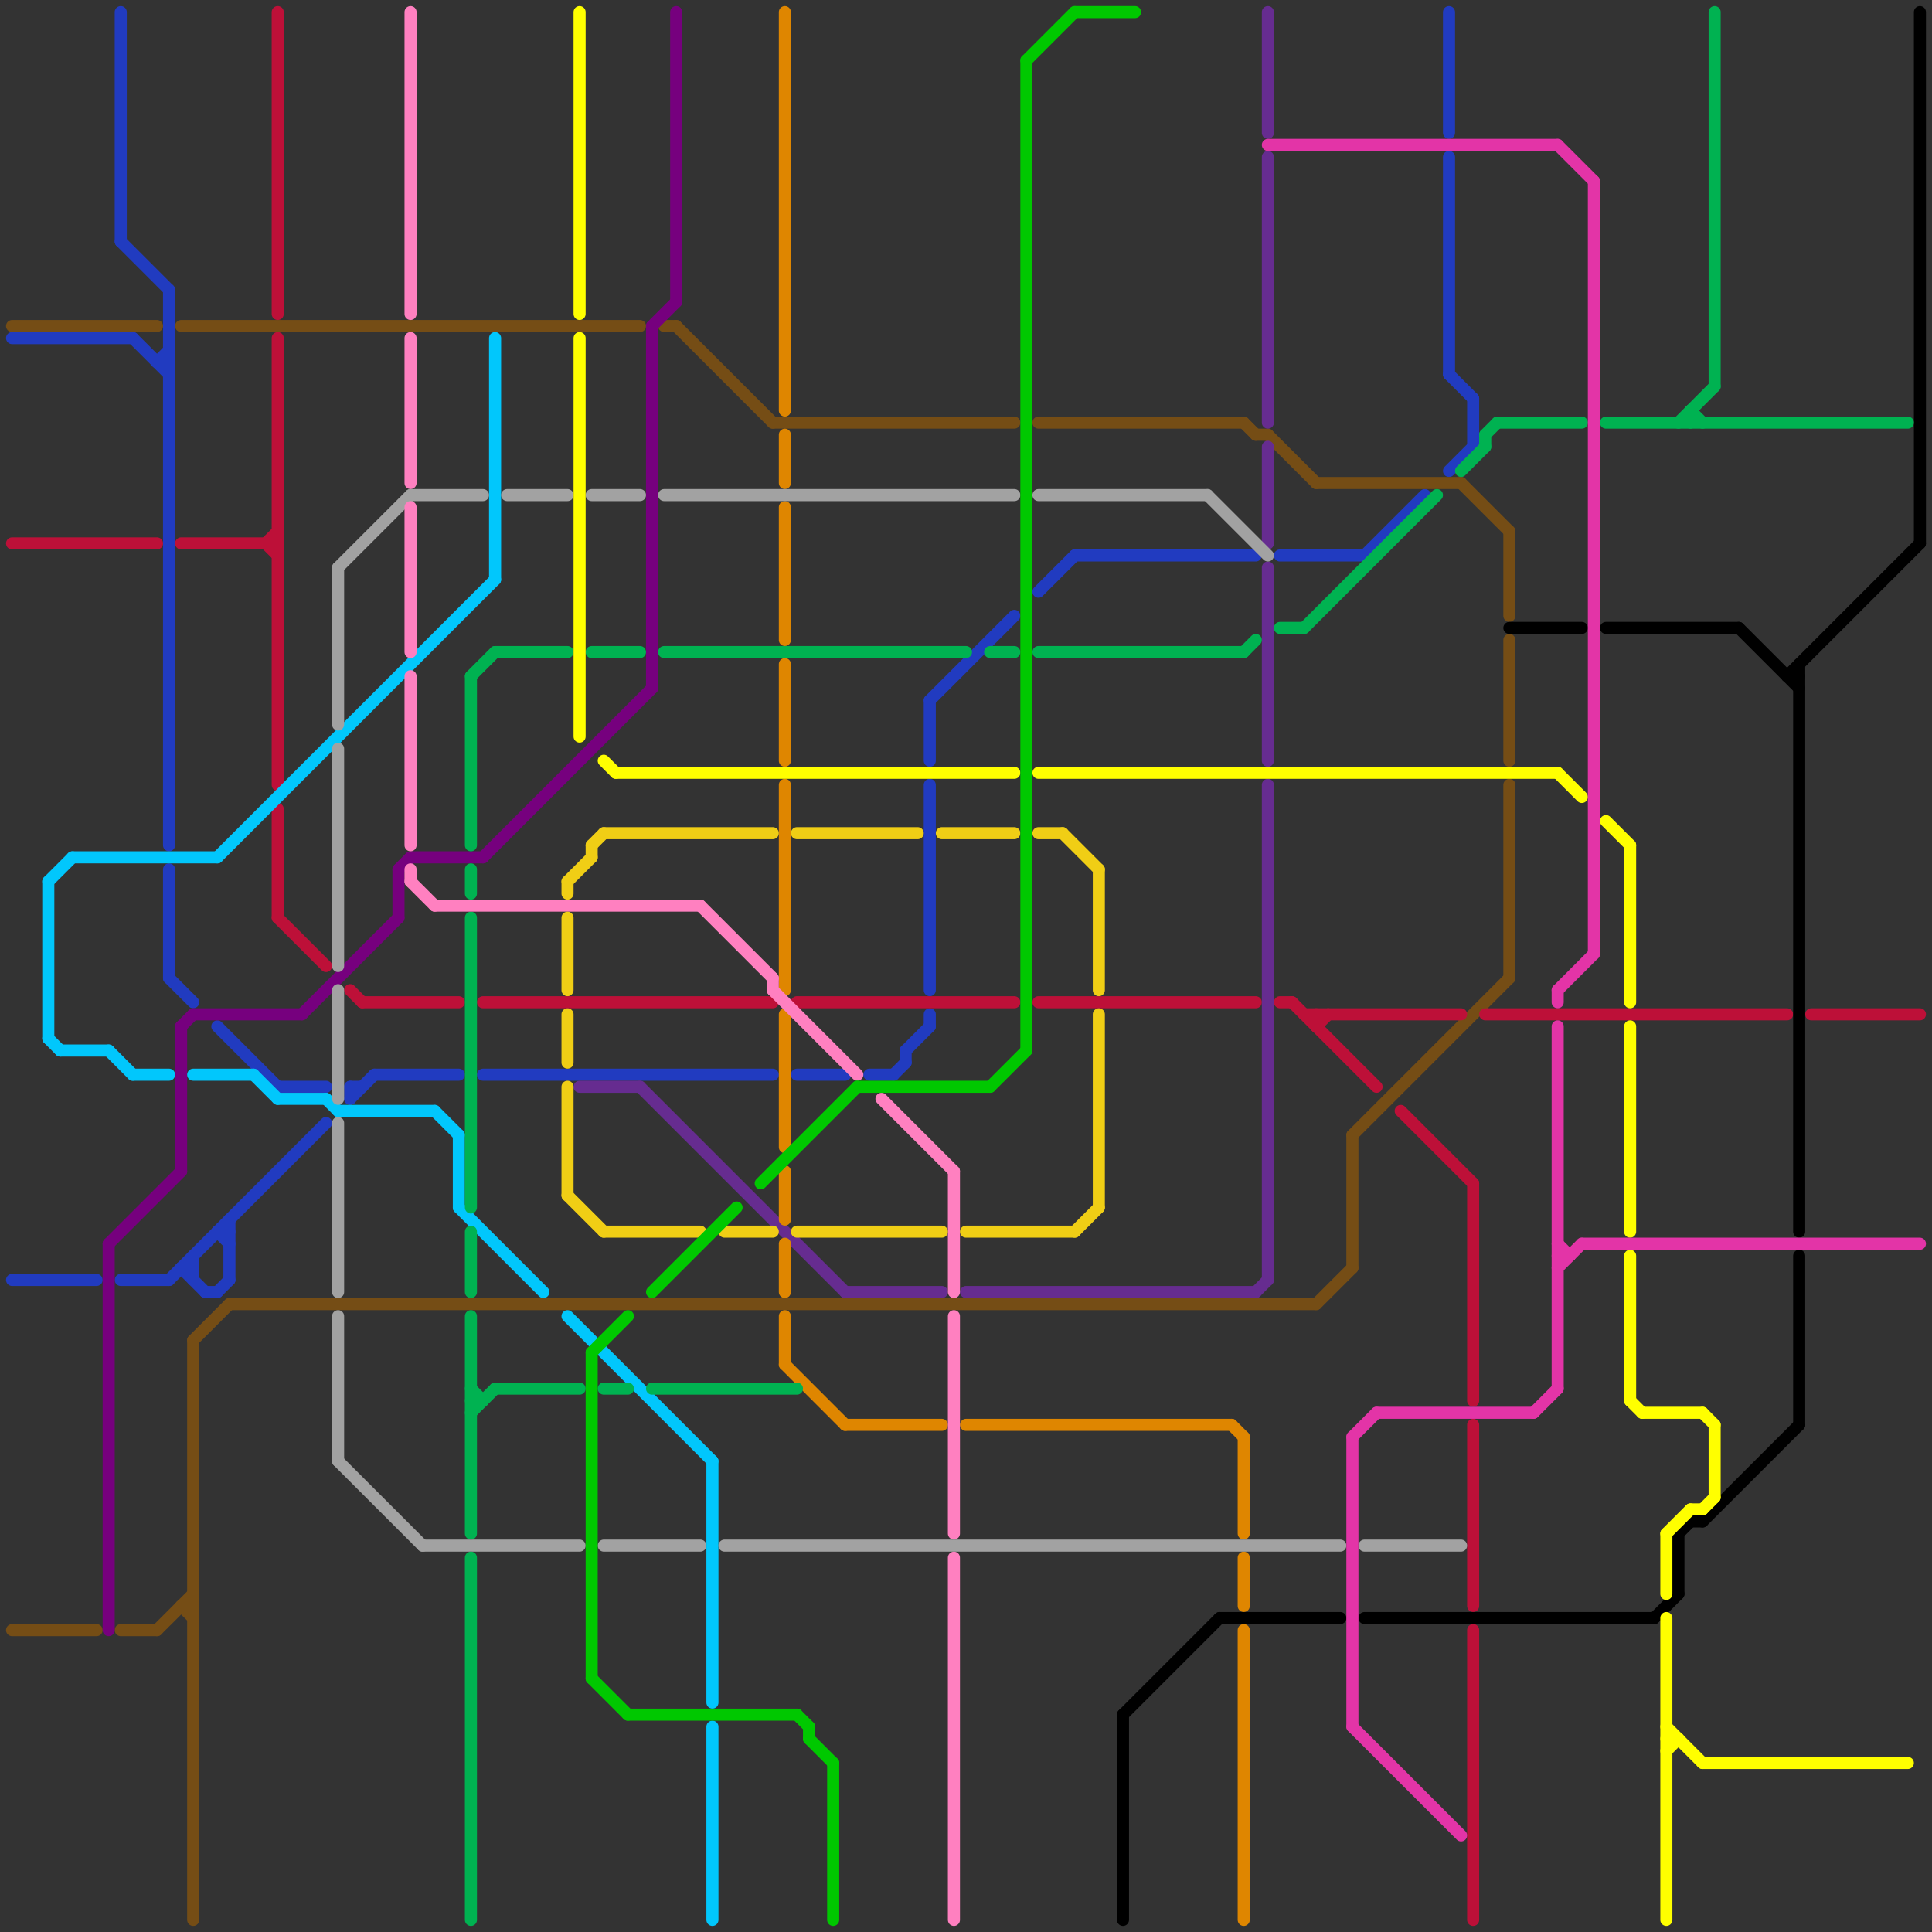 
<svg version="1.1" xmlns="http://www.w3.org/2000/svg" viewBox="0 0 160 160">
<rect x="0" y="0" width="160" height="160" fill="#333333" stroke="none"/>
<style>line { stroke-width: 1; fill: none; stroke-linecap: round; stroke-linejoin: round; } .c0 { stroke: #213bc0 } .c1 { stroke: #754d15 } .c2 { stroke: #bd1038 } .c3 { stroke: #76007e } .c4 { stroke: #01c7fc } .c5 { stroke: #662c90 } .c6 { stroke: #df8600 } .c7 { stroke: #a2a2a2 } .c8 { stroke: #000000 } .c9 { stroke: #00b251 } .c10 { stroke: #ffff00 } .c11 { stroke: #e334a7 } .c12 { stroke: #ff80c0 } .c13 { stroke: #f0ce15 } .c14 { stroke: #00c800 }</style><line class="c0" x1="1" y1="28" x2="11" y2="28"/><line class="c0" x1="77" y1="58" x2="77" y2="63"/><line class="c0" x1="13" y1="30" x2="14" y2="30"/><line class="c0" x1="14" y1="72" x2="14" y2="81"/><line class="c0" x1="120" y1="13" x2="120" y2="31"/><line class="c0" x1="66" y1="89" x2="70" y2="89"/><line class="c0" x1="89" y1="46" x2="104" y2="46"/><line class="c0" x1="16" y1="104" x2="16" y2="106"/><line class="c0" x1="29" y1="91" x2="31" y2="89"/><line class="c0" x1="17" y1="107" x2="18" y2="107"/><line class="c0" x1="72" y1="89" x2="74" y2="89"/><line class="c0" x1="120" y1="31" x2="122" y2="33"/><line class="c0" x1="18" y1="102" x2="19" y2="102"/><line class="c0" x1="18" y1="102" x2="19" y2="103"/><line class="c0" x1="1" y1="106" x2="8" y2="106"/><line class="c0" x1="77" y1="65" x2="77" y2="82"/><line class="c0" x1="15" y1="105" x2="17" y2="107"/><line class="c0" x1="31" y1="89" x2="38" y2="89"/><line class="c0" x1="13" y1="30" x2="14" y2="29"/><line class="c0" x1="120" y1="1" x2="120" y2="11"/><line class="c0" x1="15" y1="105" x2="16" y2="105"/><line class="c0" x1="74" y1="89" x2="75" y2="88"/><line class="c0" x1="11" y1="28" x2="14" y2="31"/><line class="c0" x1="10" y1="20" x2="14" y2="24"/><line class="c0" x1="10" y1="106" x2="14" y2="106"/><line class="c0" x1="113" y1="46" x2="118" y2="41"/><line class="c0" x1="120" y1="39" x2="122" y2="37"/><line class="c0" x1="75" y1="87" x2="75" y2="88"/><line class="c0" x1="14" y1="106" x2="27" y2="93"/><line class="c0" x1="77" y1="84" x2="77" y2="85"/><line class="c0" x1="14" y1="81" x2="16" y2="83"/><line class="c0" x1="29" y1="90" x2="30" y2="90"/><line class="c0" x1="106" y1="46" x2="113" y2="46"/><line class="c0" x1="122" y1="33" x2="122" y2="37"/><line class="c0" x1="18" y1="85" x2="23" y2="90"/><line class="c0" x1="75" y1="87" x2="77" y2="85"/><line class="c0" x1="86" y1="49" x2="89" y2="46"/><line class="c0" x1="77" y1="58" x2="84" y2="51"/><line class="c0" x1="40" y1="89" x2="64" y2="89"/><line class="c0" x1="23" y1="90" x2="27" y2="90"/><line class="c0" x1="29" y1="90" x2="29" y2="91"/><line class="c0" x1="18" y1="107" x2="19" y2="106"/><line class="c0" x1="14" y1="24" x2="14" y2="70"/><line class="c0" x1="10" y1="1" x2="10" y2="20"/><line class="c0" x1="19" y1="101" x2="19" y2="106"/><line class="c1" x1="16" y1="111" x2="16" y2="159"/><line class="c1" x1="10" y1="135" x2="13" y2="135"/><line class="c1" x1="64" y1="35" x2="84" y2="35"/><line class="c1" x1="105" y1="36" x2="109" y2="40"/><line class="c1" x1="16" y1="111" x2="19" y2="108"/><line class="c1" x1="1" y1="135" x2="8" y2="135"/><line class="c1" x1="109" y1="40" x2="121" y2="40"/><line class="c1" x1="15" y1="27" x2="53" y2="27"/><line class="c1" x1="15" y1="133" x2="16" y2="134"/><line class="c1" x1="86" y1="35" x2="103" y2="35"/><line class="c1" x1="19" y1="108" x2="109" y2="108"/><line class="c1" x1="55" y1="27" x2="56" y2="27"/><line class="c1" x1="109" y1="108" x2="112" y2="105"/><line class="c1" x1="104" y1="36" x2="105" y2="36"/><line class="c1" x1="121" y1="40" x2="125" y2="44"/><line class="c1" x1="125" y1="53" x2="125" y2="63"/><line class="c1" x1="112" y1="94" x2="125" y2="81"/><line class="c1" x1="56" y1="27" x2="64" y2="35"/><line class="c1" x1="15" y1="133" x2="16" y2="133"/><line class="c1" x1="103" y1="35" x2="104" y2="36"/><line class="c1" x1="112" y1="94" x2="112" y2="105"/><line class="c1" x1="125" y1="44" x2="125" y2="51"/><line class="c1" x1="1" y1="27" x2="13" y2="27"/><line class="c1" x1="125" y1="65" x2="125" y2="81"/><line class="c1" x1="13" y1="135" x2="16" y2="132"/><line class="c2" x1="106" y1="83" x2="107" y2="83"/><line class="c2" x1="116" y1="92" x2="122" y2="98"/><line class="c2" x1="150" y1="84" x2="159" y2="84"/><line class="c2" x1="86" y1="83" x2="104" y2="83"/><line class="c2" x1="30" y1="83" x2="38" y2="83"/><line class="c2" x1="123" y1="84" x2="148" y2="84"/><line class="c2" x1="23" y1="67" x2="23" y2="76"/><line class="c2" x1="122" y1="118" x2="122" y2="133"/><line class="c2" x1="40" y1="83" x2="64" y2="83"/><line class="c2" x1="66" y1="83" x2="84" y2="83"/><line class="c2" x1="109" y1="84" x2="109" y2="85"/><line class="c2" x1="22" y1="45" x2="23" y2="44"/><line class="c2" x1="109" y1="85" x2="110" y2="84"/><line class="c2" x1="23" y1="76" x2="27" y2="80"/><line class="c2" x1="122" y1="98" x2="122" y2="116"/><line class="c2" x1="15" y1="45" x2="23" y2="45"/><line class="c2" x1="122" y1="135" x2="122" y2="159"/><line class="c2" x1="23" y1="1" x2="23" y2="26"/><line class="c2" x1="22" y1="45" x2="23" y2="46"/><line class="c2" x1="29" y1="82" x2="30" y2="83"/><line class="c2" x1="23" y1="28" x2="23" y2="65"/><line class="c2" x1="107" y1="83" x2="114" y2="90"/><line class="c2" x1="1" y1="45" x2="13" y2="45"/><line class="c2" x1="108" y1="84" x2="121" y2="84"/><line class="c3" x1="25" y1="84" x2="33" y2="76"/><line class="c3" x1="15" y1="85" x2="15" y2="97"/><line class="c3" x1="9" y1="103" x2="15" y2="97"/><line class="c3" x1="33" y1="72" x2="34" y2="71"/><line class="c3" x1="9" y1="103" x2="9" y2="135"/><line class="c3" x1="54" y1="27" x2="54" y2="57"/><line class="c3" x1="54" y1="27" x2="56" y2="25"/><line class="c3" x1="15" y1="85" x2="16" y2="84"/><line class="c3" x1="16" y1="84" x2="25" y2="84"/><line class="c3" x1="40" y1="71" x2="54" y2="57"/><line class="c3" x1="34" y1="71" x2="40" y2="71"/><line class="c3" x1="56" y1="1" x2="56" y2="25"/><line class="c3" x1="33" y1="72" x2="33" y2="76"/><line class="c4" x1="11" y1="89" x2="14" y2="89"/><line class="c4" x1="4" y1="86" x2="5" y2="87"/><line class="c4" x1="4" y1="73" x2="6" y2="71"/><line class="c4" x1="59" y1="143" x2="59" y2="159"/><line class="c4" x1="16" y1="89" x2="21" y2="89"/><line class="c4" x1="21" y1="89" x2="23" y2="91"/><line class="c4" x1="23" y1="91" x2="27" y2="91"/><line class="c4" x1="28" y1="92" x2="36" y2="92"/><line class="c4" x1="38" y1="94" x2="38" y2="100"/><line class="c4" x1="38" y1="100" x2="45" y2="107"/><line class="c4" x1="47" y1="109" x2="59" y2="121"/><line class="c4" x1="6" y1="71" x2="18" y2="71"/><line class="c4" x1="5" y1="87" x2="9" y2="87"/><line class="c4" x1="27" y1="91" x2="28" y2="92"/><line class="c4" x1="18" y1="71" x2="41" y2="48"/><line class="c4" x1="9" y1="87" x2="11" y2="89"/><line class="c4" x1="4" y1="73" x2="4" y2="86"/><line class="c4" x1="59" y1="121" x2="59" y2="141"/><line class="c4" x1="41" y1="28" x2="41" y2="48"/><line class="c4" x1="36" y1="92" x2="38" y2="94"/><line class="c5" x1="105" y1="65" x2="105" y2="106"/><line class="c5" x1="105" y1="1" x2="105" y2="11"/><line class="c5" x1="53" y1="90" x2="70" y2="107"/><line class="c5" x1="104" y1="107" x2="105" y2="106"/><line class="c5" x1="105" y1="37" x2="105" y2="45"/><line class="c5" x1="48" y1="90" x2="53" y2="90"/><line class="c5" x1="105" y1="13" x2="105" y2="35"/><line class="c5" x1="70" y1="107" x2="78" y2="107"/><line class="c5" x1="105" y1="47" x2="105" y2="63"/><line class="c5" x1="80" y1="107" x2="104" y2="107"/><line class="c6" x1="65" y1="42" x2="65" y2="53"/><line class="c6" x1="65" y1="97" x2="65" y2="101"/><line class="c6" x1="80" y1="118" x2="102" y2="118"/><line class="c6" x1="65" y1="1" x2="65" y2="34"/><line class="c6" x1="103" y1="129" x2="103" y2="133"/><line class="c6" x1="65" y1="65" x2="65" y2="82"/><line class="c6" x1="65" y1="103" x2="65" y2="107"/><line class="c6" x1="103" y1="135" x2="103" y2="159"/><line class="c6" x1="102" y1="118" x2="103" y2="119"/><line class="c6" x1="65" y1="109" x2="65" y2="113"/><line class="c6" x1="70" y1="118" x2="78" y2="118"/><line class="c6" x1="65" y1="113" x2="70" y2="118"/><line class="c6" x1="103" y1="119" x2="103" y2="127"/><line class="c6" x1="65" y1="36" x2="65" y2="40"/><line class="c6" x1="65" y1="55" x2="65" y2="63"/><line class="c6" x1="65" y1="84" x2="65" y2="95"/><line class="c7" x1="100" y1="41" x2="105" y2="46"/><line class="c7" x1="28" y1="47" x2="28" y2="60"/><line class="c7" x1="50" y1="128" x2="58" y2="128"/><line class="c7" x1="60" y1="128" x2="111" y2="128"/><line class="c7" x1="42" y1="41" x2="47" y2="41"/><line class="c7" x1="34" y1="41" x2="40" y2="41"/><line class="c7" x1="55" y1="41" x2="84" y2="41"/><line class="c7" x1="28" y1="93" x2="28" y2="107"/><line class="c7" x1="28" y1="109" x2="28" y2="121"/><line class="c7" x1="28" y1="121" x2="35" y2="128"/><line class="c7" x1="86" y1="41" x2="100" y2="41"/><line class="c7" x1="35" y1="128" x2="48" y2="128"/><line class="c7" x1="28" y1="62" x2="28" y2="80"/><line class="c7" x1="28" y1="82" x2="28" y2="91"/><line class="c7" x1="28" y1="47" x2="34" y2="41"/><line class="c7" x1="113" y1="128" x2="121" y2="128"/><line class="c7" x1="49" y1="41" x2="53" y2="41"/><line class="c8" x1="141" y1="126" x2="149" y2="118"/><line class="c8" x1="137" y1="134" x2="139" y2="132"/><line class="c8" x1="149" y1="55" x2="149" y2="102"/><line class="c8" x1="125" y1="52" x2="131" y2="52"/><line class="c8" x1="159" y1="1" x2="159" y2="45"/><line class="c8" x1="139" y1="127" x2="140" y2="126"/><line class="c8" x1="101" y1="134" x2="111" y2="134"/><line class="c8" x1="140" y1="126" x2="141" y2="126"/><line class="c8" x1="149" y1="104" x2="149" y2="118"/><line class="c8" x1="139" y1="127" x2="139" y2="132"/><line class="c8" x1="133" y1="52" x2="144" y2="52"/><line class="c8" x1="148" y1="56" x2="159" y2="45"/><line class="c8" x1="148" y1="56" x2="149" y2="56"/><line class="c8" x1="93" y1="142" x2="93" y2="159"/><line class="c8" x1="144" y1="52" x2="149" y2="57"/><line class="c8" x1="93" y1="142" x2="101" y2="134"/><line class="c8" x1="113" y1="134" x2="137" y2="134"/><line class="c9" x1="106" y1="52" x2="108" y2="52"/><line class="c9" x1="39" y1="56" x2="39" y2="70"/><line class="c9" x1="49" y1="54" x2="53" y2="54"/><line class="c9" x1="108" y1="52" x2="119" y2="41"/><line class="c9" x1="123" y1="36" x2="123" y2="37"/><line class="c9" x1="39" y1="102" x2="39" y2="107"/><line class="c9" x1="121" y1="39" x2="123" y2="37"/><line class="c9" x1="39" y1="109" x2="39" y2="127"/><line class="c9" x1="55" y1="54" x2="80" y2="54"/><line class="c9" x1="41" y1="54" x2="47" y2="54"/><line class="c9" x1="133" y1="35" x2="158" y2="35"/><line class="c9" x1="142" y1="1" x2="142" y2="32"/><line class="c9" x1="103" y1="54" x2="104" y2="53"/><line class="c9" x1="123" y1="36" x2="124" y2="35"/><line class="c9" x1="139" y1="35" x2="142" y2="32"/><line class="c9" x1="140" y1="34" x2="141" y2="35"/><line class="c9" x1="86" y1="54" x2="103" y2="54"/><line class="c9" x1="39" y1="116" x2="40" y2="116"/><line class="c9" x1="50" y1="115" x2="52" y2="115"/><line class="c9" x1="39" y1="129" x2="39" y2="159"/><line class="c9" x1="124" y1="35" x2="131" y2="35"/><line class="c9" x1="39" y1="56" x2="41" y2="54"/><line class="c9" x1="54" y1="115" x2="66" y2="115"/><line class="c9" x1="39" y1="76" x2="39" y2="100"/><line class="c9" x1="39" y1="72" x2="39" y2="74"/><line class="c9" x1="39" y1="117" x2="41" y2="115"/><line class="c9" x1="39" y1="115" x2="40" y2="116"/><line class="c9" x1="82" y1="54" x2="84" y2="54"/><line class="c9" x1="41" y1="115" x2="48" y2="115"/><line class="c9" x1="140" y1="34" x2="140" y2="35"/><line class="c10" x1="141" y1="117" x2="142" y2="118"/><line class="c10" x1="48" y1="28" x2="48" y2="61"/><line class="c10" x1="51" y1="64" x2="84" y2="64"/><line class="c10" x1="138" y1="143" x2="141" y2="146"/><line class="c10" x1="48" y1="1" x2="48" y2="26"/><line class="c10" x1="135" y1="70" x2="135" y2="83"/><line class="c10" x1="141" y1="125" x2="142" y2="124"/><line class="c10" x1="136" y1="117" x2="141" y2="117"/><line class="c10" x1="86" y1="64" x2="129" y2="64"/><line class="c10" x1="129" y1="64" x2="131" y2="66"/><line class="c10" x1="142" y1="118" x2="142" y2="124"/><line class="c10" x1="50" y1="63" x2="51" y2="64"/><line class="c10" x1="140" y1="125" x2="141" y2="125"/><line class="c10" x1="133" y1="68" x2="135" y2="70"/><line class="c10" x1="138" y1="127" x2="138" y2="132"/><line class="c10" x1="135" y1="104" x2="135" y2="116"/><line class="c10" x1="138" y1="144" x2="139" y2="144"/><line class="c10" x1="135" y1="85" x2="135" y2="102"/><line class="c10" x1="135" y1="116" x2="136" y2="117"/><line class="c10" x1="138" y1="145" x2="139" y2="144"/><line class="c10" x1="138" y1="134" x2="138" y2="159"/><line class="c10" x1="141" y1="146" x2="158" y2="146"/><line class="c10" x1="138" y1="127" x2="140" y2="125"/><line class="c11" x1="112" y1="143" x2="121" y2="152"/><line class="c11" x1="105" y1="12" x2="129" y2="12"/><line class="c11" x1="129" y1="104" x2="130" y2="104"/><line class="c11" x1="132" y1="15" x2="132" y2="79"/><line class="c11" x1="127" y1="117" x2="129" y2="115"/><line class="c11" x1="112" y1="119" x2="112" y2="143"/><line class="c11" x1="112" y1="119" x2="114" y2="117"/><line class="c11" x1="114" y1="117" x2="127" y2="117"/><line class="c11" x1="129" y1="105" x2="131" y2="103"/><line class="c11" x1="129" y1="85" x2="129" y2="115"/><line class="c11" x1="129" y1="82" x2="132" y2="79"/><line class="c11" x1="129" y1="103" x2="130" y2="104"/><line class="c11" x1="131" y1="103" x2="159" y2="103"/><line class="c11" x1="129" y1="82" x2="129" y2="83"/><line class="c11" x1="129" y1="12" x2="132" y2="15"/><line class="c12" x1="79" y1="109" x2="79" y2="127"/><line class="c12" x1="34" y1="28" x2="34" y2="40"/><line class="c12" x1="64" y1="81" x2="64" y2="82"/><line class="c12" x1="34" y1="73" x2="36" y2="75"/><line class="c12" x1="79" y1="97" x2="79" y2="107"/><line class="c12" x1="34" y1="56" x2="34" y2="70"/><line class="c12" x1="58" y1="75" x2="64" y2="81"/><line class="c12" x1="79" y1="129" x2="79" y2="159"/><line class="c12" x1="34" y1="1" x2="34" y2="26"/><line class="c12" x1="34" y1="72" x2="34" y2="73"/><line class="c12" x1="34" y1="42" x2="34" y2="54"/><line class="c12" x1="64" y1="82" x2="71" y2="89"/><line class="c12" x1="73" y1="91" x2="79" y2="97"/><line class="c12" x1="36" y1="75" x2="58" y2="75"/><line class="c13" x1="47" y1="73" x2="47" y2="74"/><line class="c13" x1="80" y1="102" x2="89" y2="102"/><line class="c13" x1="47" y1="73" x2="49" y2="71"/><line class="c13" x1="89" y1="102" x2="91" y2="100"/><line class="c13" x1="86" y1="69" x2="88" y2="69"/><line class="c13" x1="60" y1="102" x2="64" y2="102"/><line class="c13" x1="49" y1="70" x2="50" y2="69"/><line class="c13" x1="47" y1="76" x2="47" y2="82"/><line class="c13" x1="47" y1="99" x2="50" y2="102"/><line class="c13" x1="66" y1="69" x2="76" y2="69"/><line class="c13" x1="47" y1="90" x2="47" y2="99"/><line class="c13" x1="78" y1="69" x2="84" y2="69"/><line class="c13" x1="50" y1="69" x2="64" y2="69"/><line class="c13" x1="91" y1="72" x2="91" y2="82"/><line class="c13" x1="50" y1="102" x2="58" y2="102"/><line class="c13" x1="88" y1="69" x2="91" y2="72"/><line class="c13" x1="47" y1="84" x2="47" y2="88"/><line class="c13" x1="66" y1="102" x2="78" y2="102"/><line class="c13" x1="91" y1="84" x2="91" y2="100"/><line class="c13" x1="49" y1="70" x2="49" y2="71"/><line class="c14" x1="89" y1="1" x2="94" y2="1"/><line class="c14" x1="85" y1="5" x2="85" y2="87"/><line class="c14" x1="69" y1="146" x2="69" y2="159"/><line class="c14" x1="66" y1="142" x2="67" y2="143"/><line class="c14" x1="71" y1="90" x2="82" y2="90"/><line class="c14" x1="67" y1="143" x2="67" y2="144"/><line class="c14" x1="54" y1="107" x2="61" y2="100"/><line class="c14" x1="49" y1="112" x2="52" y2="109"/><line class="c14" x1="67" y1="144" x2="69" y2="146"/><line class="c14" x1="63" y1="98" x2="71" y2="90"/><line class="c14" x1="85" y1="5" x2="89" y2="1"/><line class="c14" x1="82" y1="90" x2="85" y2="87"/><line class="c14" x1="49" y1="139" x2="52" y2="142"/><line class="c14" x1="49" y1="112" x2="49" y2="139"/><line class="c14" x1="52" y1="142" x2="66" y2="142"/>


</svg>


